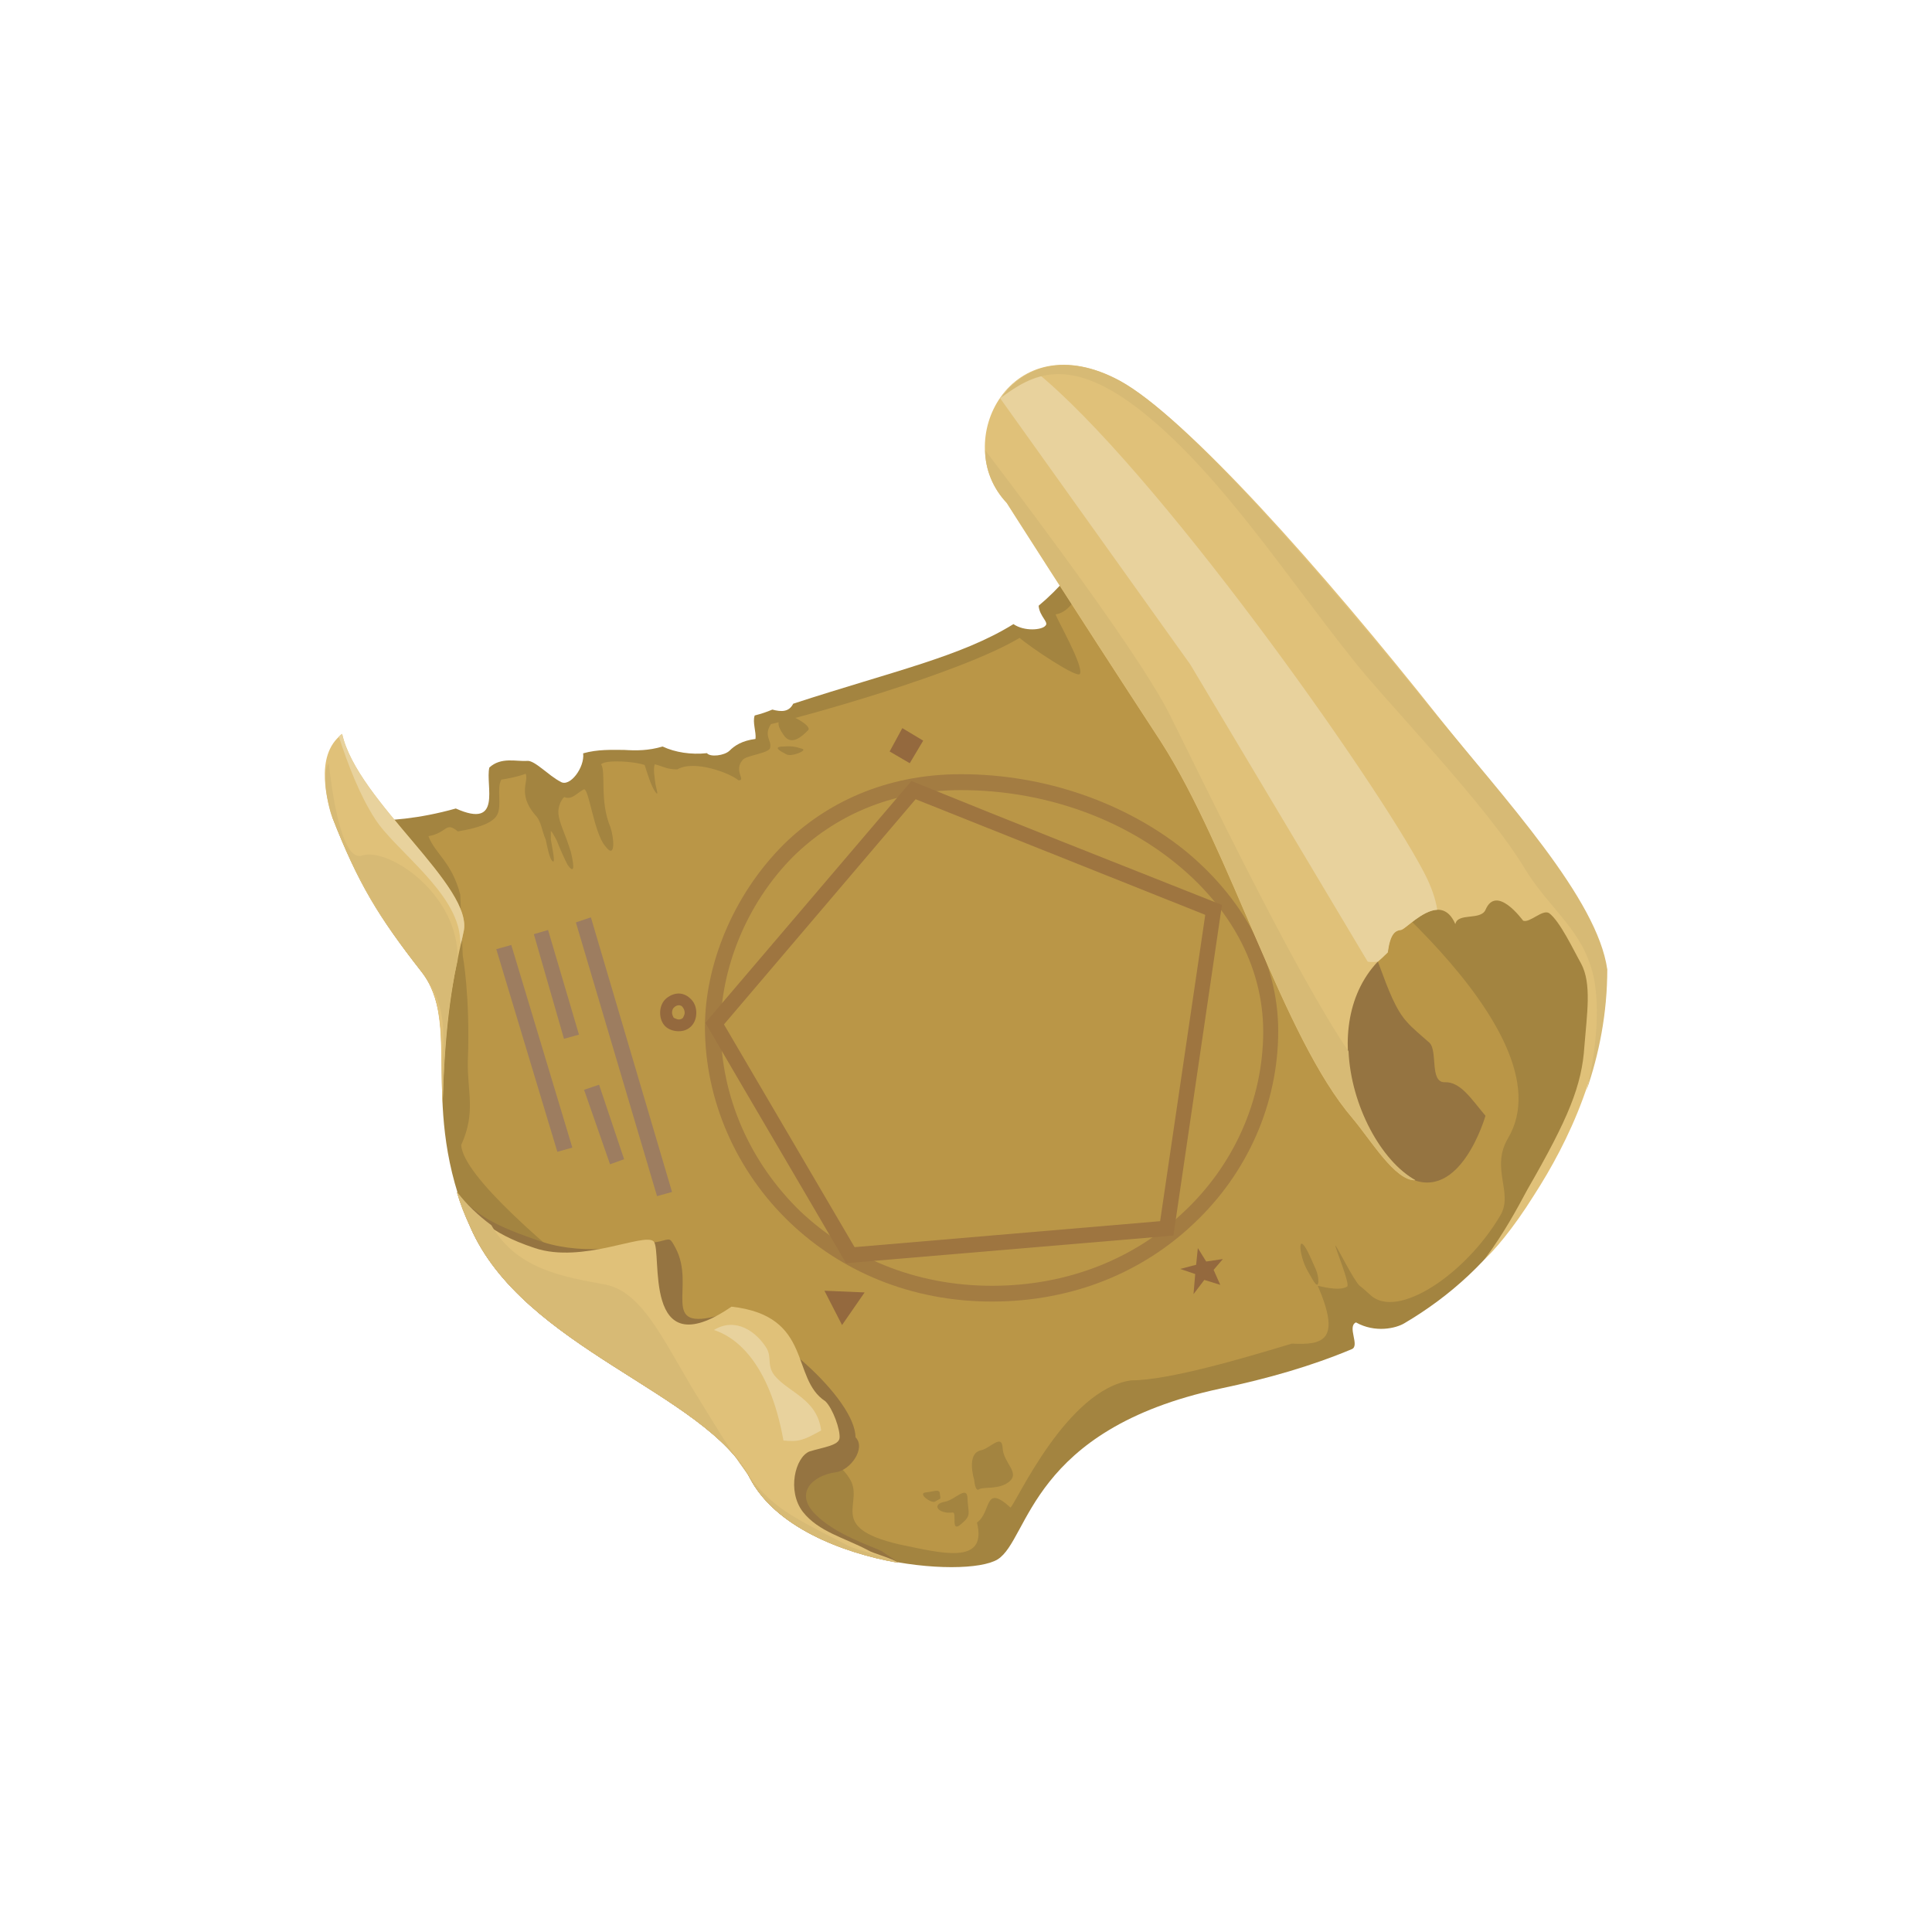 <svg enable-background="new 0 0 125 125" viewBox="0 0 125 125" xmlns="http://www.w3.org/2000/svg"><g clip-rule="evenodd" fill-rule="evenodd"><path d="m21.49 52.85c1.68 4.33 3.03 6.5 5.74 9.97 2.76 3.47-.22 8.67 3.2 16.57 3.41 7.85 15.22 10.72 18.09 16.25 2.87 5.52 13.92 6.55 16.03 5.25 2.06-1.3 2.06-8.4 14.41-11.05 3.09-.65 5.9-1.46 8.5-2.55.54-.22-.32-1.46.27-1.73 1.25.7 2.6.38 3.14.05 5.96-3.52 10.18-9.26 12.35-19.23.7-3.09-.16-5.9-2.06-9.26-1.95-3.41-5.74-6.61-8.29-10.02-8.23-11-17.98-20.69-18.63-19.07-2.33 5.74-4.44 8.99-7.04 11.16.05.7.7 1.08.43 1.3-.22.27-1.35.38-2.06-.11-3.41 2.11-7.75 3.03-14.25 5.15-.27.54-.76.54-1.35.38-.38.16-.7.27-1.14.38-.16.43.11 1.08.05 1.52-.87.11-1.35.43-1.68.76-.33.32-1.25.43-1.46.16-1.03.11-2.06-.05-2.87-.43-.92.27-1.68.27-2.49.22-.81 0-1.68-.05-2.65.22.11.92-.87 2.22-1.46 1.84-.76-.38-1.68-1.41-2.17-1.35-.7.05-1.68-.27-2.44.43-.27 1.14.87 4.01-2.17 2.65-4.8 1.35-8 .54-8 .54z" fill="#a38440"/><path d="m27.72 54.1c.43 1.14 1.52 1.68 2.06 3.79l.16 3.95s.49 2.55.33 6.82c-.05 1.95.54 3.3-.43 5.42.22 3.95 21.02 18.31 21.02 18.31 1.35.65 3.57 2.38 4.06 3.2 1.14 1.62-1.57 3.2 3.25 4.33 2.65.54 5.74 1.41 5.04-1.41.97-.7.43-2.55 2.17-.97.38-.32 3.63-7.64 7.8-8.23 2.44 0 7.37-1.46 10.4-2.38 2.06.11 3.2-.22 1.68-3.74 1.14.27 1.62.22 1.9.05.22-.11-.81-2.6-.76-2.65s1.19 2.27 1.57 2.6c.16.11.38.32.7.6 1.73 1.62 6.17-1.35 8.4-5.15.87-1.46-.65-3.03.49-4.98 4.17-6.99-11.92-19.01-11.92-19.01-9.53-5.69-5.09-16.85-15.17-16.47-.81 0-1.08 1.41-2.17 1.57.05.27 1.84 3.36 1.57 3.85-.16.33-3.3-1.79-3.9-2.33-3.9 2.33-14.19 5.15-16.09 5.58-.49.76.05 1.03-.05 1.52-.05.38-1.57.49-1.79.81-.6.7.27 1.35-.27 1.3-.49-.43-2.82-1.35-3.95-.7-.7 0-.97-.22-1.46-.33-.11.33 0 .87.05 1.3.11.49.22.81-.05.43-.27-.43-.49-1.19-.65-1.68-.54-.22-2.49-.38-2.82-.05.33.49-.11 2.38.6 4.06.22.6.38 2.17-.32 1.25-.76-.87-1.08-3.9-1.41-3.68-.43.22-.76.7-1.25.49-.16.11-.43.6-.38 1.08.05.6.43 1.25.81 2.49.27 1.14.16 1.35-.22.81-.16-.32-.38-.76-.7-1.57-.05-.11-.43-.81-.38-.54v.49c.11.6.27 1.41.16 1.41-.16 0-.32-.54-.49-1.41-.27-.6-.27-1.19-.7-1.62-1.14-1.35-.38-2.17-.6-2.65-.38.16-1.19.33-1.57.38-.33.54.05 1.68-.27 2.27-.27.54-1.25.87-2.55 1.08-.82-.67-.65.09-1.9.31z" fill="#ba9647"/><path d="m29.56 77.12c.22.76.49 1.46.87 2.27 3.41 7.85 15.22 10.72 18.09 16.25 1.62 3.09 5.85 4.82 9.59 5.47-.33-.27-.7-.49-1.08-.76-.54-.27-3.03-1.08-4.28-2.38-1.35-1.35-.22-2.49 1.3-2.71.97-.11 2-1.57 1.3-2.27 0-2.49-5.69-7.53-8.72-7.91-4.06 1.14-1.57-1.79-2.92-4.33-.38-.7-.32-.6-1.03-.43-1.62.33-4.82.92-7.53.05-3.1-1.03-4.4-1.74-5.59-3.25z" fill="#957441"/><path d="m29.56 77.12c.22.76.49 1.46.87 2.27 3.41 7.85 15.22 10.72 18.09 16.25 1.62 3.09 5.85 4.82 9.59 5.47-.33-.27-1.62-.6-1.95-.81-1.52-.81-3.2-1.19-4.22-2.49-1.03-1.35-.49-3.52.43-3.9.87-.27 1.9-.38 1.95-.87.05-.54-.43-1.9-.92-2.38-2.27-1.46-.76-5.52-6.07-6.12-5.85 4.01-4.44-3.63-5.04-4.22-.6-.6-4.6 1.46-7.69.43s-3.85-2.12-5.04-3.63zm-8.07-24.27c1.68 4.33 3.03 6.5 5.74 9.97 1.68 2.11 1.19 4.93 1.41 8.56.16-5.36.65-8.07 1.35-11.05.76-2.92-6.88-8.45-7.85-12.84-1.9 1.41-.87 4.6-.65 5.36z" fill="#e0c179"/><path d="m21.92 47.65c.6 1.84 1.35 3.79 2.33 5.31 1.3 2.06 5.36 4.77 5.52 7.8 0 .11.05.22.05.32.05-.22.11-.49.16-.76.76-2.92-6.88-8.45-7.85-12.84-.1.06-.15.12-.21.17z" fill="#e8d29d"/><path d="m29.56 77.12c.22.76.49 1.46.87 2.27 3.41 7.85 15.22 10.72 18.09 16.25 1.62 3.09 5.85 4.82 9.59 5.47-.33-.27-2.92-.87-3.3-1.14-5.25-2.71-5.36-2.55-9.37-9.1-2.33-3.68-3.68-7.2-6.23-7.75-2.6-.49-5.74-.92-7.42-3.85-.87-.64-1.58-1.34-2.23-2.15zm-8.29-27.73c.16 1.35.76 6.45 2.17 5.96 1.68-.54 6.28 2.49 6.17 6.77-.54 2.38-.87 4.98-.97 9.26-.22-3.63.81-5.74-1.41-8.56-2.17-2.76-4.06-5.63-5.74-9.97-.11-.22-.43-1.46-.43-2.22 0-.54 0-.97.21-1.24z" fill="#d7ba75"/><path d="m77.39 81.83.11-1.08.54.87 1.08-.16-.6.7.43.97-1.03-.32-.7.92.11-1.3-.97-.33zm4.98-25.13c-.87.05-2.82-.54-2.33.87.98 2.54 2.33-.87 2.33-.87zm-23.99-9.59 1.35.81-.87 1.46-1.3-.76zm-14.47 17.17c.32 0 .6.16.81.38.22.22.33.54.33.87s-.11.65-.33.87-.49.32-.81.32c-.33 0-.65-.11-.87-.32-.22-.22-.33-.54-.33-.87 0-.32.11-.65.33-.87s.55-.38.87-.38zm.28.92c-.05-.11-.16-.16-.27-.16s-.22.05-.33.16c-.05.05-.11.16-.11.32 0 .11.05.22.11.33.11.05.22.11.33.11s.22-.05.27-.11c.05-.11.11-.22.11-.33-.01-.16-.06-.26-.11-.32zm11.75 18.42-1.46 2.11-1.14-2.22z" fill="#94693e"/><path d="m62.17 50.09c5.52 0 10.67 1.9 14.41 4.87 3.74 3.03 6.12 7.15 6.12 11.75 0 4.71-2 9.21-5.47 12.46-3.25 3.09-7.75 5.04-13.05 5.04-5.31 0-9.8-2-13.05-5.09-3.47-3.3-5.52-7.91-5.52-12.67 0-3.9 1.73-8.45 5.09-11.81 2.69-2.65 6.54-4.55 11.47-4.55zm13.81 5.69c-3.57-2.87-8.5-4.66-13.81-4.66-4.6 0-8.23 1.73-10.83 4.28-3.14 3.14-4.71 7.42-4.71 11.05 0 4.5 1.9 8.77 5.15 11.92 3.09 2.92 7.37 4.82 12.4 4.82 5.04 0 9.32-1.84 12.4-4.77 3.25-3.03 5.15-7.26 5.15-11.7-.01-4.28-2.23-8.13-5.75-10.94z" fill="#a37c42"/><path d="m55.29 80.69 19.77-1.68 2.92-19.82-18.74-7.48-12.4 14.57m-.98-.37 13.11-15.38c6.66 2.71 13.38 5.36 20.09 8.02l-3.14 21.39c-7.04.6-14.08 1.19-21.18 1.79-3.03-5.2-6.07-10.35-9.1-15.55z" fill="#9e7540"/><path d="m87.46 58.92c1.57 1.73 2.11 5.63 3.57 7.2.32.38 1.03.97 1.46 1.35.54.54 0 2.55.97 2.55 1.03-.05 1.73 1.08 2.65 2.17 0 0-1.62 5.69-4.98 4.01-.33-.16-.6-.43-.97-.76-1.08-1.03-2.6-3.2-3.79-6.45-1.14-2.98-2.65-5.2-2.76-6.39-.43-4.55 3.85-3.68 3.85-3.68z" fill="#957441"/><path d="m96.07 81.45c1.25-1.68 2.06-3.2 2.76-4.5 2.65-4.6 3.52-6.72 3.68-9.26.16-2.06.49-4.06-.22-5.36-.49-.87-1.35-2.71-2.06-3.25-.43-.27-1.25.65-1.68.49-.05-.05-1.73-2.38-2.44-.7-.32.7-1.79.16-1.95.92-.97-2.27-3.14.32-3.52.38-.38.05-.7.22-.87 1.46-4.87 4.01-2 12.67 1.79 14.73-1.3.05-2.87-2.6-4.06-4.01-4.5-5.25-7.85-17.28-12.4-24.37-5.8-8.88-9.97-15.44-9.97-15.44-3.68-3.9.22-11.75 7.31-7.91 4.33 2.38 13.05 12.19 20.69 21.83 4.87 6.07 10.18 11.97 10.83 16.25 0 6.17-2.55 11.27-4.71 14.62-1.39 2.23-2.63 3.63-3.18 4.12z" fill="#e0c179"/><path d="m87.25 68.02c.16 3.52 2.11 7.1 4.33 8.34-1.3.05-2.87-2.6-4.06-4.01-4.5-5.25-7.85-17.28-12.4-24.37-5.8-8.88-9.97-15.44-9.97-15.44-.92-.97-1.41-2.17-1.41-3.41 3.95 5.2 10.24 13.65 11.97 17.17 2.17 4.33 8.07 16.63 11.54 21.72z" fill="#d7ba75"/><path d="m92.99 58.86c-.97.05-2.06 1.25-2.33 1.3-.38.05-.7.22-.87 1.46-.22.22-.43.43-.65.6-.38.05-.65 0-.65 0l-11.48-19.23-12.3-17.22c.54-.81 1.3-1.41 2.22-1.79 7.69 6.17 22.04 26.43 25.19 32.44.49.93.76 1.74.87 2.44z" fill="#e8d29d"/><path d="m64.77 25.72c1.41-2 4.17-2.98 7.69-1.08 4.17 2.27 12.35 11.65 19.88 20.91 5.25 6.39 11 12.62 11.65 17.17 0 2.87-.54 5.52-1.35 7.85.65-2.6.87-5.31.49-7.26-.65-3.14-2.87-4.44-4.5-7.15-2.6-4.28-8.99-10.78-11.1-13.49-4.33-5.42-8.45-11.81-13.43-15.87-5-4.06-7.38-2.49-9.33-1.08z" fill="#d7ba75"/></g><path d="m39.47 75.33-1.68-4.82.97-.33 1.62 4.82zm-3.41-.81-3.95-13.11.97-.27 3.95 13.11zm2.17-15.17 5.25 17.77-.97.27-5.25-17.71zm-1.74 7.86-1.95-6.77.92-.27 2 6.77z" fill="#9d7d60"/><path clip-rule="evenodd" d="m46.19 86.05c1.35.43 3.57 2 4.5 7.15 1.03.11 1.35-.05 2.44-.65-.27-2.06-2.11-2.44-3.03-3.57-.49-.65-.16-1.14-.49-1.73-.66-1.09-2.01-2.06-3.42-1.2z" fill="#e8d29d" fill-rule="evenodd"/><path clip-rule="evenodd" d="m84.81 81.4c.22.54.49.92.49 1.52-.05.6-.43-.27-.7-.7-.6-1.04-.71-2.88.21-.82zm-33.96-32.61c-.32-.16-.92-.49-.16-.49.7-.05.87.05 1.25.16.26.11-.77.55-1.09.33zm1.41-1.52c-.38.38-1.08 1.03-1.57.27-.49-.7-.33-.87-.11-1.3.11-.27 2.11.71 1.68 1.03zm7.63 49.29c.54-.05.92-.27.92.11.05.38.11.22-.33.49-.26.11-1.13-.54-.59-.6zm1.25.6c.65-.11 1.46-1.14 1.46-.16.05.97.27 1.03-.43 1.62-.7.6-.22-.81-.54-.76-.92.11-1.41-.54-.49-.7zm1.89-1.41c-.22-.76-.27-1.73.38-1.9.65-.11 1.41-1.14 1.46-.16.05.97 1.14 1.57.43 2.17-.65.54-1.68.32-1.95.49-.26.21-.32-.6-.32-.6z" fill="#a38440" fill-rule="evenodd"/></svg>